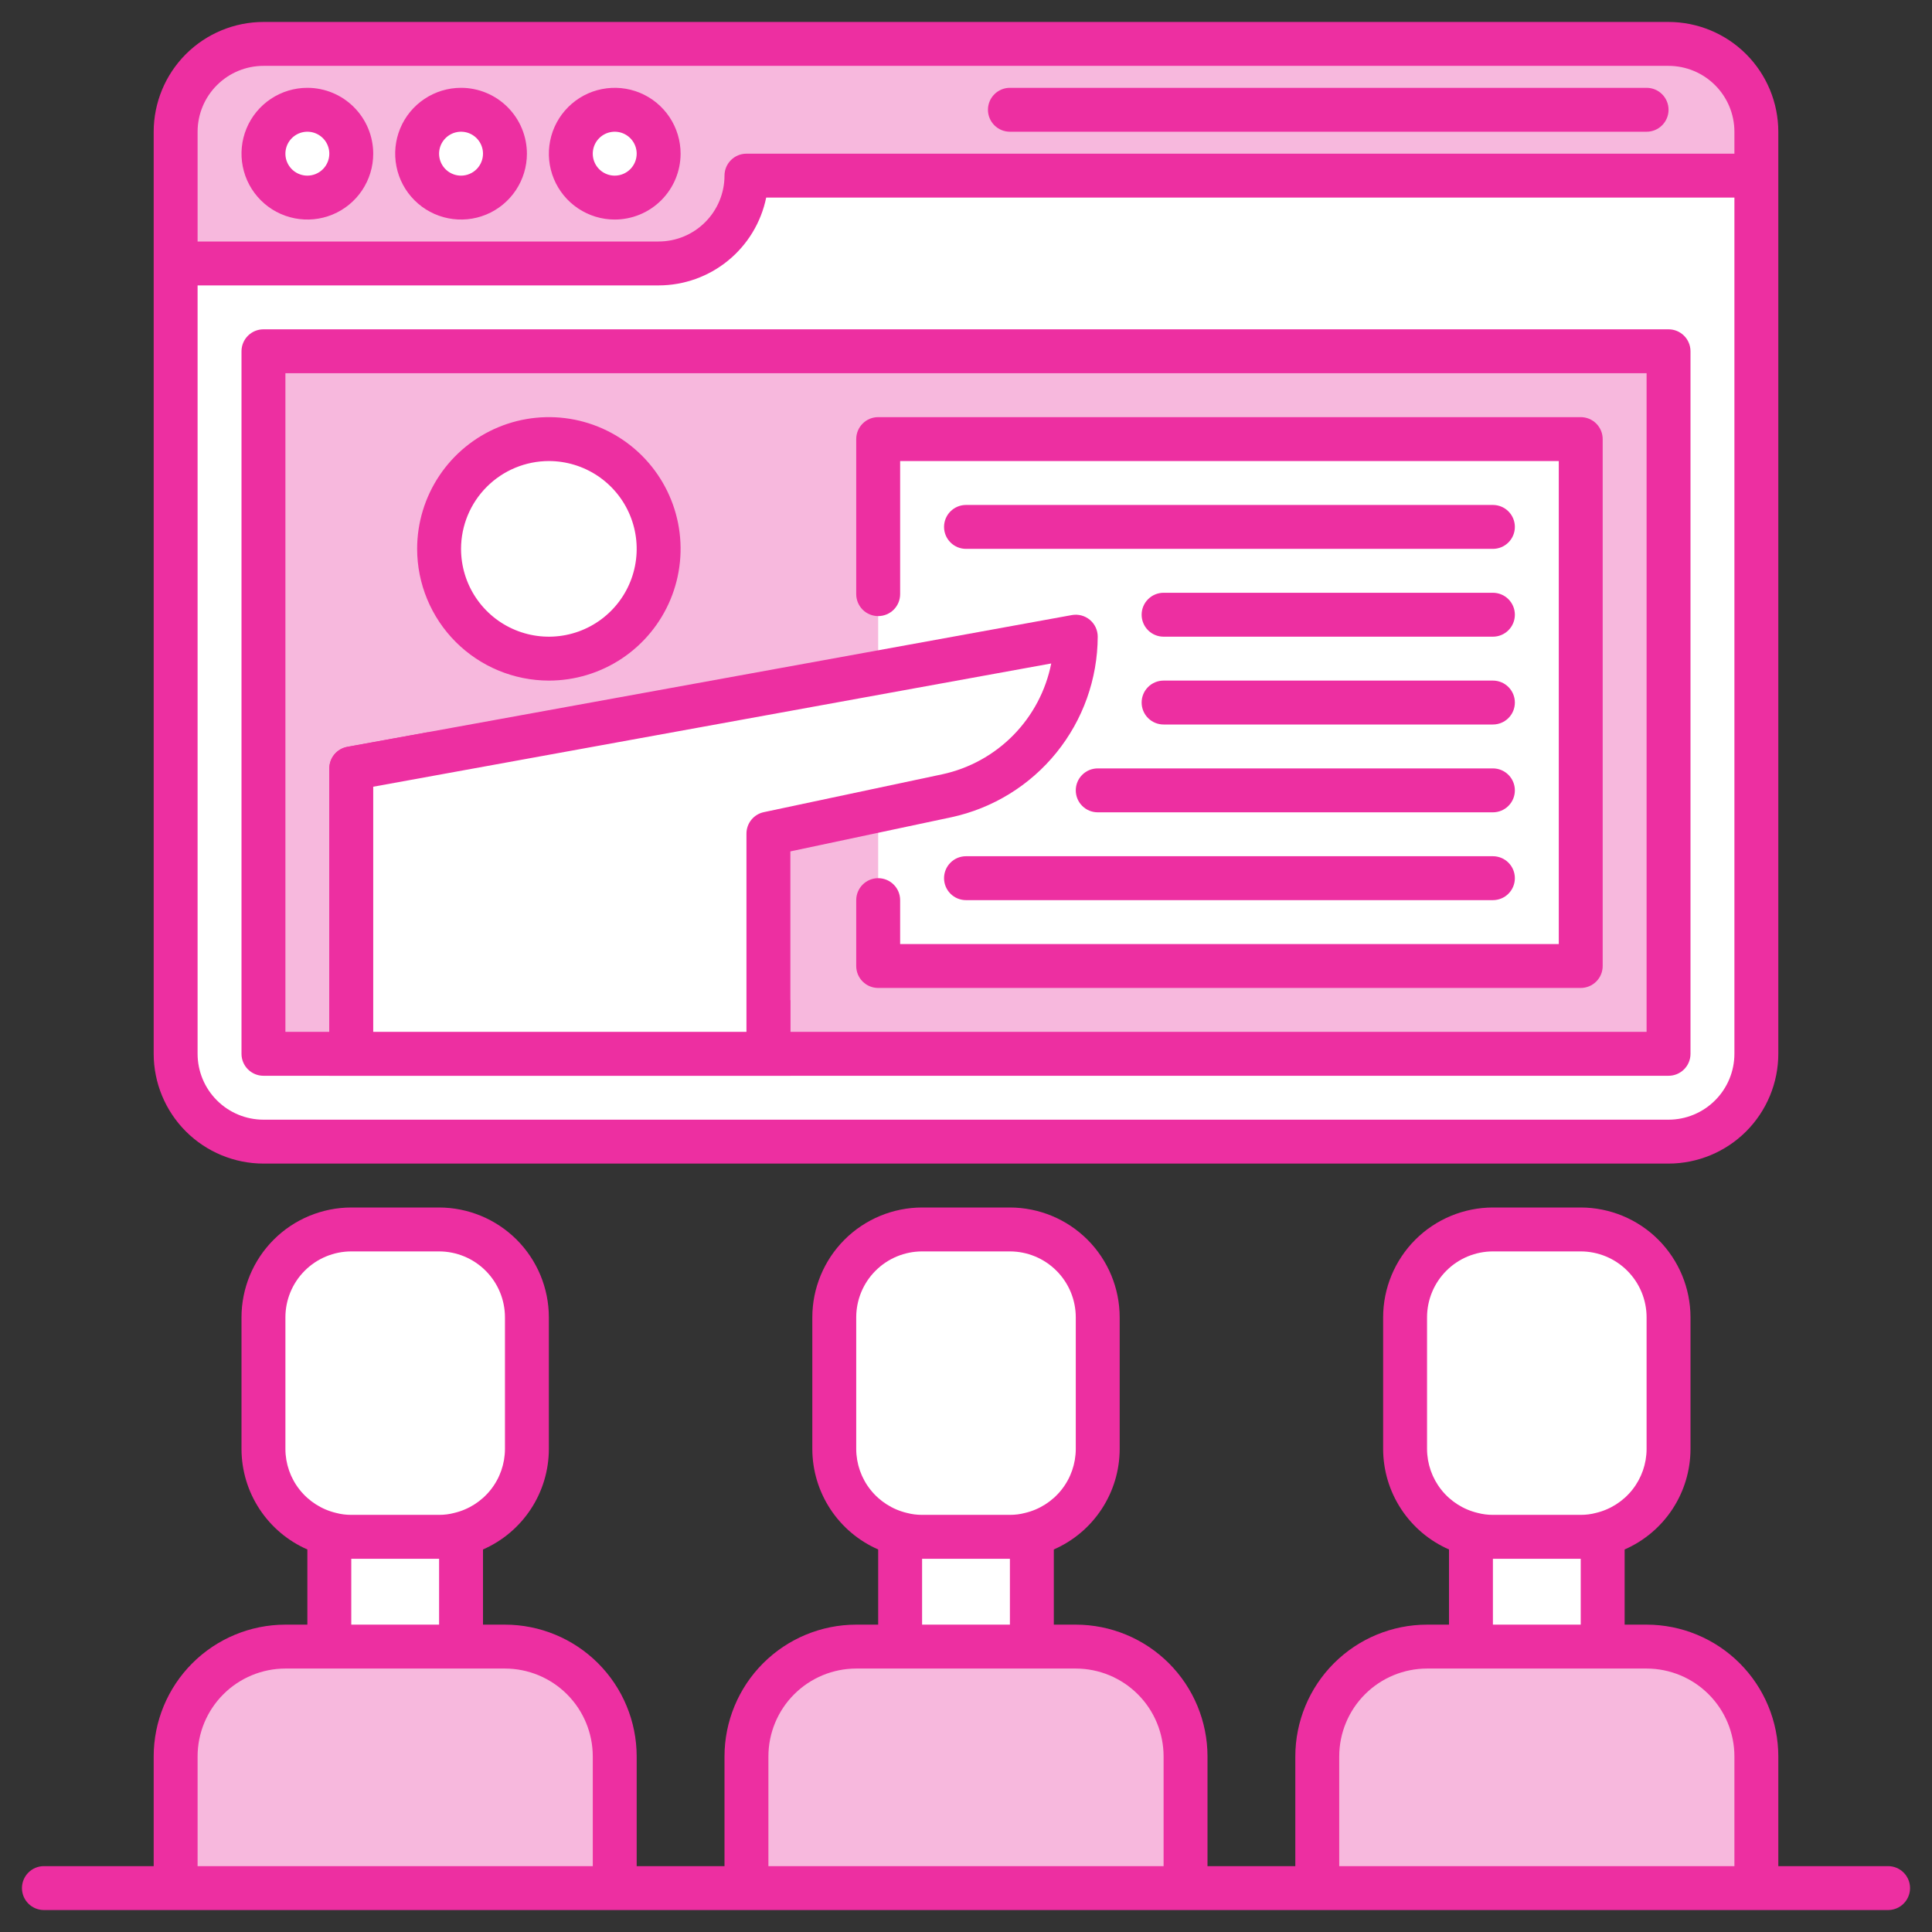 <svg xmlns="http://www.w3.org/2000/svg" width="88" height="88" viewBox="0 0 88 88" fill="none"><rect x="0" y="0" width="88" height="88" fill="#333333" stroke="none"/><path d="M76 2H12C9.791 2 8 3.791 8 6V48C8 50.209 9.791 52 12 52H76C78.209 52 80 50.209 80 48V6C80 3.791 78.209 2 76 2Z" fill="white"></path><path d="M76 16H12V48H76V16Z" fill="#F7B8DD"></path><path d="M36 45.56V49H15V35C15 34.767 15.083 34.541 15.232 34.361C15.382 34.182 15.59 34.062 15.82 34.02L19.51 33.35C23.494 39.143 29.297 43.44 36 45.56Z" fill="#ED2FA1"></path><path d="M67 75V69.87C67.326 69.959 67.662 70.003 68 70H72C72.338 70.003 72.675 69.96 73.001 69.87L73 75H67Z" fill="white"></path><path d="M41 75V69.87C41.326 69.959 41.662 70.003 42 70H46C46.338 70.003 46.675 69.96 47.001 69.87L47 75H41Z" fill="white"></path><path d="M15 75V69.87C15.326 69.959 15.662 70.003 16 70H20C20.338 70.003 20.675 69.96 21.001 69.87L21 75H15Z" fill="white"></path><path d="M72 20H40V44H72V20Z" fill="white"></path><path d="M8 12V6C8.001 4.939 8.423 3.923 9.173 3.173C9.923 2.423 10.94 2.001 12 2H76C77.061 2.001 78.077 2.423 78.827 3.173C79.577 3.923 79.999 4.939 80 6V8H34.083L33.92 8.8C33.733 9.702 33.241 10.513 32.528 11.095C31.814 11.678 30.921 11.997 30 12H8Z" fill="#F7B8DD"></path><path d="M21 9C22.105 9 23 8.105 23 7C23 5.895 22.105 5 21 5C19.895 5 19 5.895 19 7C19 8.105 19.895 9 21 9Z" fill="white"></path><path d="M28 9C29.105 9 30 8.105 30 7C30 5.895 29.105 5 28 5C26.895 5 26 5.895 26 7C26 8.105 26.895 9 28 9Z" fill="white"></path><path d="M75 75H65C63.674 75.002 62.404 75.529 61.466 76.466C60.529 77.403 60.002 78.674 60 80V86H80V80C79.998 78.674 79.471 77.403 78.534 76.466C77.597 75.529 76.326 75.002 75 75Z" fill="#F7B8DD"></path><path d="M49 75H39C37.674 75.002 36.404 75.529 35.466 76.466C34.529 77.403 34.002 78.674 34 80V86H54V80C53.998 78.674 53.471 77.403 52.534 76.466C51.596 75.529 50.326 75.002 49 75Z" fill="#F7B8DD"></path><path d="M23 75H13C11.674 75.002 10.403 75.529 9.466 76.466C8.529 77.403 8.002 78.674 8 80V86H28V80C27.998 78.674 27.471 77.403 26.534 76.466C25.596 75.529 24.326 75.002 23 75Z" fill="#F7B8DD"></path><path d="M72 56H68C65.791 56 64 57.791 64 60V66C64 68.209 65.791 70 68 70H72C74.209 70 76 68.209 76 66V60C76 57.791 74.209 56 72 56Z" fill="white"></path><path d="M46 56H42C39.791 56 38 57.791 38 60V66C38 68.209 39.791 70 42 70H46C48.209 70 50 68.209 50 66V60C50 57.791 48.209 56 46 56Z" fill="white"></path><path d="M20 56H16C13.791 56 12 57.791 12 60V66C12 68.209 13.791 70 16 70H20C22.209 70 24 68.209 24 66V60C24 57.791 22.209 56 20 56Z" fill="white"></path><path d="M25 30C27.761 30 30 27.761 30 25C30 22.239 27.761 20 25 20C22.239 20 20 22.239 20 25C20 27.761 22.239 30 25 30Z" fill="white"></path><path d="M14 9C15.105 9 16 8.105 16 7C16 5.895 15.105 5 14 5C12.895 5 12 5.895 12 7C12 8.105 12.895 9 14 9Z" fill="white"></path><path d="M16 48V35L49 29C48.993 30.696 48.408 32.338 47.341 33.656C46.273 34.973 44.788 35.887 43.131 36.245L35 37.97V48H16Z" fill="white"></path><path d="M11 16V48C11 48.265 11.105 48.52 11.293 48.707C11.48 48.895 11.735 49 12 49H76C76.265 49 76.52 48.895 76.707 48.707C76.895 48.52 77 48.265 77 48V16C77 15.735 76.895 15.48 76.707 15.293C76.52 15.105 76.265 15 76 15H12C11.735 15 11.48 15.105 11.293 15.293C11.105 15.48 11 15.735 11 16ZM17 47V35.834L47.882 30.22C47.638 31.453 47.038 32.588 46.157 33.485C45.276 34.382 44.152 35.001 42.924 35.267L34.793 36.992C34.569 37.039 34.367 37.162 34.223 37.34C34.079 37.518 34 37.741 34 37.97V47H17ZM13 17H75V47H36V38.78L43.339 37.223C45.22 36.816 46.906 35.779 48.117 34.284C49.328 32.789 49.993 30.924 50 29C50 28.854 49.968 28.709 49.906 28.576C49.844 28.444 49.753 28.326 49.641 28.232C49.528 28.139 49.397 28.07 49.255 28.033C49.114 27.996 48.965 27.99 48.821 28.016L15.821 34.016C15.591 34.058 15.382 34.179 15.232 34.359C15.082 34.539 15 34.766 15 35V47H13V17Z" fill="#ED2FA1"></path><path d="M25 31C26.187 31 27.347 30.648 28.333 29.989C29.32 29.329 30.089 28.392 30.543 27.296C30.997 26.2 31.116 24.993 30.885 23.829C30.653 22.666 30.082 21.596 29.243 20.757C28.404 19.918 27.334 19.347 26.171 19.115C25.007 18.884 23.8 19.003 22.704 19.457C21.608 19.911 20.671 20.68 20.011 21.667C19.352 22.653 19 23.813 19 25C19.002 26.591 19.634 28.116 20.759 29.241C21.884 30.366 23.409 30.998 25 31ZM25 21C25.791 21 26.564 21.235 27.222 21.674C27.88 22.114 28.393 22.738 28.695 23.469C28.998 24.2 29.078 25.004 28.923 25.78C28.769 26.556 28.388 27.269 27.828 27.828C27.269 28.388 26.556 28.769 25.78 28.923C25.004 29.078 24.2 28.998 23.469 28.695C22.738 28.393 22.114 27.88 21.674 27.222C21.235 26.564 21 25.791 21 25C21.001 23.939 21.423 22.923 22.173 22.173C22.923 21.423 23.939 21.001 25 21Z" fill="#ED2FA1"></path><path d="M40 28.062C40.265 28.062 40.52 27.957 40.707 27.77C40.895 27.582 41 27.328 41 27.062V21H71V43H41V41C41 40.735 40.895 40.48 40.707 40.293C40.52 40.105 40.265 40 40 40C39.735 40 39.48 40.105 39.293 40.293C39.105 40.48 39 40.735 39 41V44C39 44.265 39.105 44.52 39.293 44.707C39.48 44.895 39.735 45 40 45H72C72.265 45 72.52 44.895 72.707 44.707C72.895 44.52 73 44.265 73 44V20C73 19.735 72.895 19.48 72.707 19.293C72.52 19.105 72.265 19 72 19H40C39.735 19 39.48 19.105 39.293 19.293C39.105 19.48 39 19.735 39 20V27.062C39 27.328 39.105 27.582 39.293 27.77C39.48 27.957 39.735 28.062 40 28.062Z" fill="#ED2FA1"></path><path d="M68 31H53C52.735 31 52.48 31.105 52.293 31.293C52.105 31.48 52 31.735 52 32C52 32.265 52.105 32.52 52.293 32.707C52.48 32.895 52.735 33 53 33H68C68.265 33 68.52 32.895 68.707 32.707C68.895 32.52 69 32.265 69 32C69 31.735 68.895 31.48 68.707 31.293C68.52 31.105 68.265 31 68 31Z" fill="#ED2FA1"></path><path d="M68 27H53C52.735 27 52.48 27.105 52.293 27.293C52.105 27.48 52 27.735 52 28C52 28.265 52.105 28.52 52.293 28.707C52.48 28.895 52.735 29 53 29H68C68.265 29 68.52 28.895 68.707 28.707C68.895 28.52 69 28.265 69 28C69 27.735 68.895 27.48 68.707 27.293C68.52 27.105 68.265 27 68 27Z" fill="#ED2FA1"></path><path d="M69 24C69 23.735 68.895 23.48 68.707 23.293C68.52 23.105 68.265 23 68 23H44C43.735 23 43.48 23.105 43.293 23.293C43.105 23.48 43 23.735 43 24C43 24.265 43.105 24.52 43.293 24.707C43.48 24.895 43.735 25 44 25H68C68.265 25 68.52 24.895 68.707 24.707C68.895 24.52 69 24.265 69 24Z" fill="#ED2FA1"></path><path d="M44 41H68C68.265 41 68.52 40.895 68.707 40.707C68.895 40.52 69 40.265 69 40C69 39.735 68.895 39.48 68.707 39.293C68.52 39.105 68.265 39 68 39H44C43.735 39 43.48 39.105 43.293 39.293C43.105 39.48 43 39.735 43 40C43 40.265 43.105 40.52 43.293 40.707C43.48 40.895 43.735 41 44 41Z" fill="#ED2FA1"></path><path d="M50 37H68C68.265 37 68.52 36.895 68.707 36.707C68.895 36.52 69 36.265 69 36C69 35.735 68.895 35.48 68.707 35.293C68.52 35.105 68.265 35 68 35H50C49.735 35 49.48 35.105 49.293 35.293C49.105 35.48 49 35.735 49 36C49 36.265 49.105 36.52 49.293 36.707C49.48 36.895 49.735 37 50 37Z" fill="#ED2FA1"></path><path d="M12 53H76C77.326 52.998 78.597 52.471 79.534 51.534C80.471 50.596 80.998 49.326 81 48V6C80.998 4.674 80.471 3.404 79.534 2.466C78.597 1.529 77.326 1.002 76 1H12C10.674 1.002 9.404 1.529 8.466 2.466C7.529 3.404 7.002 4.674 7 6V48C7.002 49.326 7.529 50.596 8.466 51.534C9.404 52.471 10.674 52.998 12 53ZM79 48C78.999 48.795 78.683 49.558 78.12 50.12C77.558 50.683 76.795 50.999 76 51H12C11.205 50.999 10.442 50.683 9.88 50.12C9.317 49.558 9.001 48.795 9 48V13H30C31.152 12.998 32.269 12.6 33.161 11.871C34.053 11.143 34.667 10.129 34.899 9H79V48ZM9 6C9.001 5.205 9.317 4.442 9.88 3.88C10.442 3.317 11.205 3.001 12 3H76C76.795 3.001 77.558 3.317 78.12 3.88C78.683 4.442 78.999 5.205 79 6V7H34C33.735 7 33.48 7.105 33.293 7.293C33.105 7.48 33 7.735 33 8C32.999 8.795 32.683 9.558 32.12 10.12C31.558 10.683 30.795 10.999 30 11H9V6Z" fill="#ED2FA1"></path><path d="M14 4C13.407 4 12.827 4.176 12.333 4.506C11.84 4.835 11.455 5.304 11.228 5.852C11.001 6.4 10.942 7.003 11.058 7.585C11.173 8.167 11.459 8.702 11.879 9.121C12.298 9.541 12.833 9.827 13.415 9.942C13.997 10.058 14.6 9.999 15.148 9.772C15.696 9.545 16.165 9.16 16.494 8.667C16.824 8.173 17 7.593 17 7C16.999 6.205 16.683 5.442 16.12 4.88C15.558 4.317 14.795 4.001 14 4ZM14 8C13.802 8 13.609 7.941 13.444 7.831C13.28 7.722 13.152 7.565 13.076 7.383C13 7.2 12.981 6.999 13.019 6.805C13.058 6.611 13.153 6.433 13.293 6.293C13.433 6.153 13.611 6.058 13.805 6.019C13.999 5.981 14.2 6 14.383 6.076C14.565 6.152 14.722 6.28 14.832 6.444C14.941 6.609 15 6.802 15 7C15 7.265 14.894 7.519 14.707 7.707C14.519 7.894 14.265 8 14 8Z" fill="#ED2FA1"></path><path d="M21 4C20.407 4 19.827 4.176 19.333 4.506C18.84 4.835 18.455 5.304 18.228 5.852C18.001 6.4 17.942 7.003 18.058 7.585C18.173 8.167 18.459 8.702 18.879 9.121C19.298 9.541 19.833 9.827 20.415 9.942C20.997 10.058 21.6 9.999 22.148 9.772C22.696 9.545 23.165 9.16 23.494 8.667C23.824 8.173 24 7.593 24 7C23.999 6.205 23.683 5.442 23.12 4.88C22.558 4.317 21.795 4.001 21 4ZM21 8C20.802 8 20.609 7.941 20.444 7.831C20.28 7.722 20.152 7.565 20.076 7.383C20 7.2 19.981 6.999 20.019 6.805C20.058 6.611 20.153 6.433 20.293 6.293C20.433 6.153 20.611 6.058 20.805 6.019C20.999 5.981 21.2 6 21.383 6.076C21.565 6.152 21.722 6.28 21.831 6.444C21.941 6.609 22 6.802 22 7C22 7.265 21.894 7.519 21.707 7.707C21.519 7.894 21.265 8 21 8Z" fill="#ED2FA1"></path><path d="M31 7C31 6.407 30.824 5.827 30.494 5.333C30.165 4.84 29.696 4.455 29.148 4.228C28.6 4.001 27.997 3.942 27.415 4.058C26.833 4.173 26.298 4.459 25.879 4.879C25.459 5.298 25.173 5.833 25.058 6.415C24.942 6.997 25.001 7.6 25.228 8.148C25.455 8.696 25.84 9.165 26.333 9.494C26.827 9.824 27.407 10 28 10C28.795 9.999 29.558 9.683 30.12 9.12C30.683 8.558 30.999 7.795 31 7ZM28 8C27.802 8 27.609 7.941 27.444 7.831C27.28 7.722 27.152 7.565 27.076 7.383C27 7.2 26.981 6.999 27.019 6.805C27.058 6.611 27.153 6.433 27.293 6.293C27.433 6.153 27.611 6.058 27.805 6.019C27.999 5.981 28.2 6 28.383 6.076C28.565 6.152 28.722 6.28 28.831 6.444C28.941 6.609 29 6.802 29 7C29 7.265 28.894 7.519 28.707 7.707C28.519 7.894 28.265 8 28 8Z" fill="#ED2FA1"></path><path d="M46 6H75C75.265 6 75.52 5.895 75.707 5.707C75.895 5.52 76 5.265 76 5C76 4.735 75.895 4.48 75.707 4.293C75.52 4.105 75.265 4 75 4H46C45.735 4 45.48 4.105 45.293 4.293C45.105 4.48 45 4.735 45 5C45 5.265 45.105 5.52 45.293 5.707C45.48 5.895 45.735 6 46 6Z" fill="#ED2FA1"></path><path d="M86 85H81V80C80.998 78.409 80.366 76.884 79.241 75.759C78.116 74.634 76.591 74.002 75 74H74V70.576C74.89 70.187 75.648 69.547 76.181 68.734C76.714 67.922 76.998 66.972 77 66V60C76.998 58.674 76.471 57.404 75.534 56.466C74.597 55.529 73.326 55.002 72 55H68C66.674 55.002 65.403 55.529 64.466 56.466C63.529 57.404 63.002 58.674 63 60V66C63.002 66.972 63.286 67.922 63.819 68.734C64.352 69.547 65.11 70.187 66 70.576V74H65C63.409 74.002 61.884 74.634 60.759 75.759C59.634 76.884 59.002 78.409 59 80V85H55V80C54.998 78.409 54.366 76.884 53.241 75.759C52.116 74.634 50.591 74.002 49 74H48V70.576C48.89 70.187 49.648 69.547 50.181 68.734C50.714 67.922 50.998 66.972 51 66V60C50.998 58.674 50.471 57.404 49.534 56.466C48.596 55.529 47.326 55.002 46 55H42C40.674 55.002 39.404 55.529 38.466 56.466C37.529 57.404 37.002 58.674 37 60V66C37.002 66.972 37.286 67.922 37.819 68.734C38.352 69.547 39.11 70.187 40 70.576V74H39C37.409 74.002 35.884 74.634 34.759 75.759C33.634 76.884 33.002 78.409 33 80V85H29V80C28.998 78.409 28.366 76.884 27.241 75.759C26.116 74.634 24.591 74.002 23 74H22V70.576C22.89 70.187 23.648 69.547 24.181 68.734C24.714 67.922 24.998 66.972 25 66V60C24.998 58.674 24.471 57.404 23.534 56.466C22.596 55.529 21.326 55.002 20 55H16C14.674 55.002 13.403 55.529 12.466 56.466C11.529 57.404 11.002 58.674 11 60V66C11.002 66.972 11.286 67.922 11.819 68.734C12.352 69.547 13.11 70.187 14 70.576V74H13C11.409 74.002 9.884 74.634 8.759 75.759C7.634 76.884 7.002 78.409 7 80V85H2C1.735 85 1.48 85.105 1.293 85.293C1.105 85.48 1 85.735 1 86C1 86.265 1.105 86.52 1.293 86.707C1.48 86.895 1.735 87 2 87H86C86.265 87 86.52 86.895 86.707 86.707C86.895 86.52 87 86.265 87 86C87 85.735 86.895 85.48 86.707 85.293C86.52 85.105 86.265 85 86 85ZM65 66V60C65.001 59.205 65.317 58.442 65.88 57.88C66.442 57.317 67.205 57.001 68 57H72C72.795 57.001 73.558 57.317 74.12 57.88C74.683 58.442 74.999 59.205 75 60V66C74.998 66.674 74.769 67.329 74.35 67.857C73.931 68.385 73.346 68.757 72.69 68.912C72.465 68.972 72.233 69.001 72 69H68C67.767 69.001 67.535 68.972 67.31 68.912C66.654 68.757 66.069 68.385 65.65 67.857C65.231 67.329 65.002 66.674 65 66ZM68 71H72V74H68V71ZM39 66V60C39.001 59.205 39.317 58.442 39.88 57.88C40.442 57.317 41.205 57.001 42 57H46C46.795 57.001 47.558 57.317 48.12 57.88C48.683 58.442 48.999 59.205 49 60V66C48.998 66.674 48.77 67.329 48.35 67.857C47.931 68.385 47.346 68.757 46.69 68.912C46.465 68.972 46.233 69.001 46 69H42C41.767 69.001 41.535 68.972 41.31 68.912C40.654 68.757 40.069 68.385 39.65 67.857C39.23 67.329 39.002 66.674 39 66ZM42 71H46V74H42V71ZM13 66V60C13.001 59.205 13.317 58.442 13.88 57.88C14.442 57.317 15.205 57.001 16 57H20C20.795 57.001 21.558 57.317 22.12 57.88C22.683 58.442 22.999 59.205 23 60V66C22.998 66.674 22.77 67.329 22.35 67.857C21.931 68.385 21.346 68.757 20.69 68.912C20.465 68.972 20.233 69.001 20 69H16C15.767 69.001 15.535 68.972 15.31 68.912C14.654 68.757 14.069 68.385 13.65 67.857C13.23 67.329 13.002 66.674 13 66ZM16 71H20V74H16V71ZM9 85V80C9.001 78.939 9.423 77.923 10.173 77.173C10.923 76.423 11.94 76.001 13 76H23C24.061 76.001 25.077 76.423 25.827 77.173C26.577 77.923 26.999 78.939 27 80V85H9ZM35 85V80C35.001 78.939 35.423 77.923 36.173 77.173C36.923 76.423 37.94 76.001 39 76H49C50.06 76.001 51.077 76.423 51.827 77.173C52.577 77.923 52.999 78.939 53 80V85H35ZM61 85V80C61.001 78.939 61.423 77.923 62.173 77.173C62.923 76.423 63.94 76.001 65 76H75C76.061 76.001 77.077 76.423 77.827 77.173C78.577 77.923 78.999 78.939 79 80V85H61Z" fill="#ED2FA1"></path></svg>